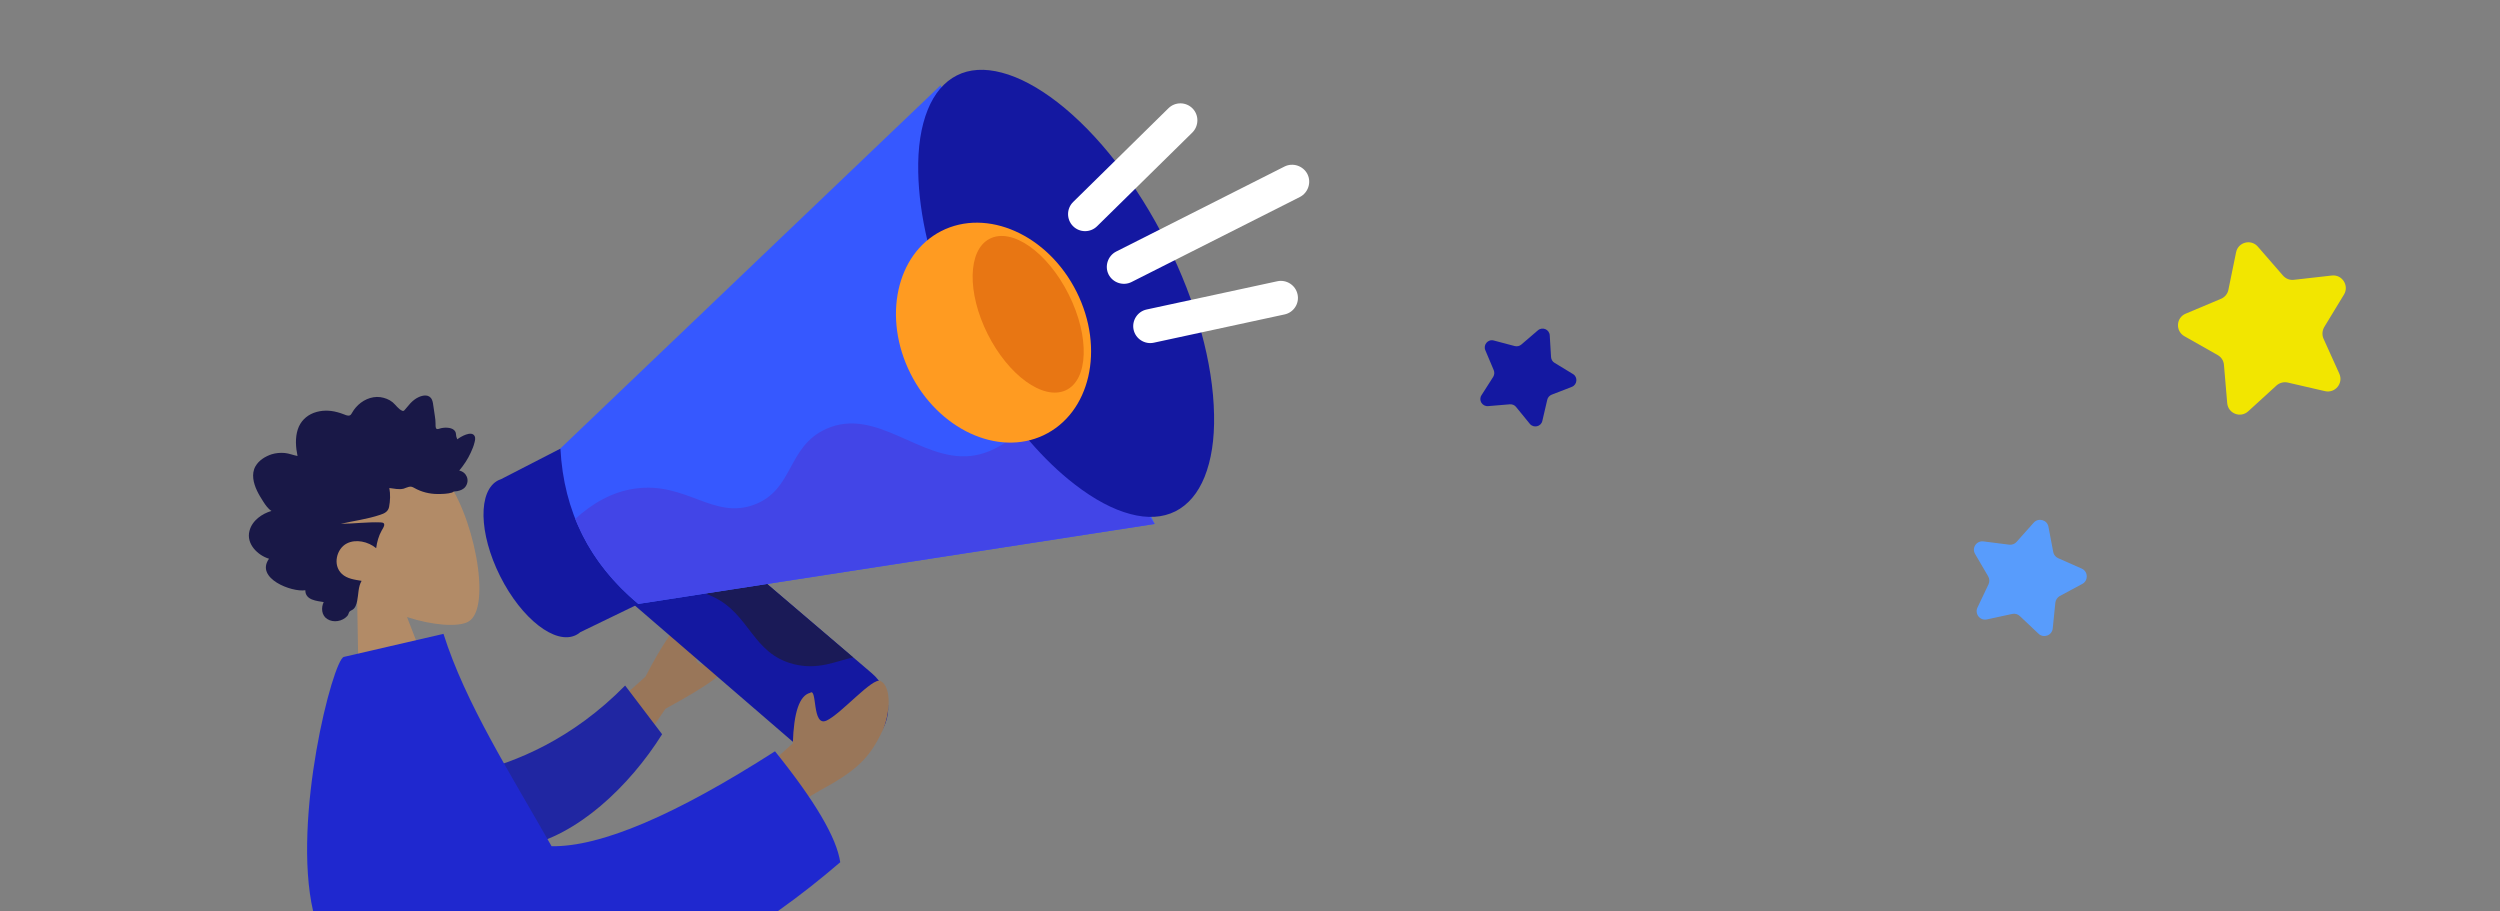 <svg width="1920" height="700" viewBox="0 0 1920 700" fill="none" xmlns="http://www.w3.org/2000/svg">
<rect x="0" y="0" width="1920" height="700" fill="#808080" stroke="none"/>
<mask id="mask0_698_3491" style="mask-type:alpha" maskUnits="userSpaceOnUse" x="0" y="0" width="1920" height="700">
<rect width="1920" height="700" fill="#C4C4C4"/>
</mask>
<g mask="url(#mask0_698_3491)">
<g clip-path="url(#clip0_698_3491)">
<path fill-rule="evenodd" clip-rule="evenodd" d="M274.2 454.4C258 442.4 245.2 426.2 241.9 405.4C232.4 345.5 317.5 339.4 340.3 365.5C363.2 391.6 378.8 467.5 359.4 477.6C351.7 481.6 332.9 480.5 312.6 473.9L342.2 550.5L276.1 565.8L274.2 454.4Z" fill="#B28B67"/>
<path fill-rule="evenodd" clip-rule="evenodd" d="M208.5 392.4C205.9 390.8 204 388 202.3 385.4C200.6 382.7 198.8 379.9 197.4 376.9C194.6 371 192.9 363.9 196.2 358.1C198.9 353.4 203.8 350.5 208.6 348.9C211.8 347.9 215.3 347.6 218.7 347.9C222 348.2 225.2 349.6 228.5 350.2C227.1 343.5 226.6 336.2 228.7 329.8C230.7 323.6 235.2 319.3 240.9 317.1C246.8 314.9 253.1 314.9 259.2 316.6C260.7 317 262.3 317.5 263.8 318.1C265.1 318.6 266.4 319.2 267.7 319.2C269.2 319.2 269.7 318.2 270.4 317C271.2 315.5 272.2 314.2 273.2 313C277.9 307.5 285 304.1 292.1 305C295.4 305.5 298.8 306.7 301.5 308.9C303.9 310.9 306.1 314.4 309 315.5C310.2 316 310.8 314.8 311.6 313.9C312.8 312.5 314 311 315.2 309.7C317 307.8 319 306.2 321.3 305.1C324.7 303.5 329.6 302.5 331.7 306.9C332.5 308.6 332.6 310.5 332.9 312.3C333.3 314.8 333.7 317.2 334 319.7C334.3 321.6 334.5 323.4 334.5 325.3C334.5 326.3 334.4 328.2 335 329.1C335.8 330.2 338 328.9 339 328.8C341 328.4 343.1 328.3 345.2 328.7C346.8 329 348.5 329.7 349.5 331.2C350.1 332.1 350.2 333.2 350.3 334.3C350.4 335.6 350.8 336.2 351.2 337.4C353.6 335.5 362.2 330.4 364.5 334.9C365.3 336.4 364.8 338.4 364.4 339.9C363.8 342.5 362.7 345.1 361.6 347.5C359.3 352.6 356.2 357.2 352.7 361.4C358.2 362.5 361 368.7 357.6 373.6C356.1 375.8 353.6 376.7 351.2 377.2C350.3 377.4 349 377.3 348.3 377.6C347.9 377.8 347.6 378.2 347.1 378.3C343.8 379.3 339.7 379.4 336.2 379.4C330 379.4 323.7 377.9 318.1 374.7C316.7 373.9 315.6 373.5 314 373.9C312.6 374.2 311.3 374.9 310 375.3C306.4 376.2 302.6 375.2 299 374.8C299.9 379.4 299.7 384.8 298.8 389.4C298 393.1 295 394.4 291.9 395.4C282.1 398.7 271.7 400 261.7 402.3C272 402.2 282.2 400.8 292.5 401.2C297.1 401.4 294.5 405.1 293.1 407.5C290.8 411.6 289.5 416.3 288.9 421C282.7 415.9 273.3 413.8 266.3 417.4C258.5 421.4 255.3 433.9 262.5 440.7C266.6 444.6 272.6 445.2 277.7 446.1C275 450.7 275.4 456.4 274.3 461.5C273.8 464 272.9 467 270.7 468.3C269.9 468.8 268.9 469.1 268.3 469.9C267.6 471 267.7 472 266.7 473.1C263 477.2 256.1 478.5 251.3 475.4C246.9 472.6 246.5 466.7 248.6 462.4C243.5 461.5 234.4 461 234.5 453.3C224.2 455 195.8 444.2 206.6 429.1C198.2 426.6 188.9 417.9 191.6 407.7C193.7 399.5 201.6 394.4 208.5 392.4Z" fill="#191847"/>
<path fill-rule="evenodd" clip-rule="evenodd" d="M456.4 624L511.1 544.3C545.4 525.7 560.4 514.5 556.2 510.5C549.9 504.6 541.5 512.7 536.5 509.4C531.6 506.1 535.7 489.6 540.2 474.1C544.7 458.6 536.8 461.7 532.5 464.8C519.5 478.8 507.2 497.1 495.7 519.7L412.2 594.3L456.4 624Z" fill="#997659"/>
<path fill-rule="evenodd" clip-rule="evenodd" d="M363 593.4C396.4 585.3 439.4 567.8 480.1 526.5L508.5 563.9C483.2 604.2 443.2 641.7 402.5 649.9C370.4 656.5 345.2 621.7 363 593.4Z" fill="#2026A2"/>
<path d="M653.8 579.1C640.4 584.8 624.1 582.7 612.4 572.7L448.7 431.5C433.8 418.6 432.2 396.4 445.2 381.8C458.3 367 487.7 362 502.9 374.9L669.5 517C685.2 530.4 686.4 553.1 672.3 567.5C668.8 571.1 658.2 577.3 653.8 579.1Z" fill="#1418A1"/>
<path d="M445.199 381.8C458.299 367 487.699 362 502.899 374.9L655.199 504.9C641.999 507.7 628.399 514.9 609.299 510C577.499 501.7 575.999 471.5 547.399 458.2C534.299 452.1 514.199 448.9 482.499 460.8L448.699 431.6C433.799 418.6 432.199 396.4 445.199 381.8Z" fill="#1A1A57"/>
<path d="M382.8 368.8C383.4 368.5 384.1 368.2 384.8 368L430.5 344.5L490.3 463.9L445.7 485.5C444.7 486.4 443.6 487.1 442.4 487.7C426.7 495.6 400.6 475.4 384.1 442.5C367.6 409.6 367 376.6 382.8 368.8Z" fill="#1418A1"/>
<path d="M430.4 344.4C432.9 392.9 452.8 432.5 490.2 463.8L886.8 402.4L722.4 65.5L430.4 344.4Z" fill="#3658FF"/>
<path d="M745.3 350.2C706.7 354.2 673 312.1 634.5 329.4C604.3 343 609.8 376.2 579.2 387.6C547.9 399.3 526.9 369.8 488 375.2C470.3 377.6 455 386.5 441.8 398.5C451.6 423.3 467.7 445 490.2 463.8L886.8 402.4L809.6 298.7C785.8 335.3 764 348.2 745.3 350.2Z" fill="#4245E7"/>
<path d="M902.7 392.7C912.4 387.8 920 378.9 925.1 366.3C930.3 353.4 932.8 337.4 932.4 318.5C931.7 278.9 918.8 232 896 186.6C873.2 141.2 843.4 102.8 812.1 78.5C797.2 67 782.8 59.3 769.4 55.8C756.2 52.3 744.6 53 734.9 57.9C725.2 62.8 717.6 71.7 712.5 84.3C707.3 97.2 704.8 113.2 705.2 132.1C705.5 148.7 707.9 166.5 712.3 185C718.4 210.7 746.1 226.8 759.3 253.3C773.4 281.4 772.4 317.6 790.6 338.6C801.8 351.6 813.5 362.9 825.5 372.1C840.4 383.6 854.8 391.3 868.2 394.8C881.3 398.3 892.9 397.6 902.7 392.7Z" fill="#1418A1"/>
<path d="M826.8 224.1C848.8 268 837.2 317.4 801.4 334.3C766.2 350.9 720.6 329.5 699.2 286.8C677.8 244.1 688.2 195.3 722.8 177.5C758 159.5 804.8 180.2 826.8 224.1Z" fill="#FF9B21"/>
<path d="M820.8 226.2C837.1 258.8 835.9 291.8 818.4 299.8C801.1 307.6 774.4 288.2 758.5 256.5C742.6 224.8 743.2 192.1 760 183.4C777.2 174.5 804.5 193.6 820.8 226.2Z" fill="#E87613"/>
<path fill-rule="evenodd" clip-rule="evenodd" d="M584.5 645.4C599.6 628.1 614.5 615.5 629 607.5C656.9 592.3 667.5 583.1 677.8 561.1C683.3 549.3 685.3 527.8 676.3 523C670.3 519.8 646.1 548.2 634.8 553.4C623.4 558.6 627.8 527.7 622.2 532.1C614 534.1 609.6 547.1 608.9 570.9L572.2 603.7L584.5 645.4Z" fill="#997659"/>
<path fill-rule="evenodd" clip-rule="evenodd" d="M423.6 649.9C461.2 650.5 518.4 626.2 595.2 577C625.9 615.1 642.6 643.5 645.3 662.2C582.2 716.4 524.5 747.4 474.1 760.2C482.7 789.9 485.7 819.4 479.4 848.4C466.6 908 306.9 892.6 259.4 913.9C204.7 819.9 255.5 764.7 240.5 699.9C224.1 628.9 255.7 506.5 264.1 504.5L340.6 486.8C357.4 540.1 392.5 594.9 423.6 649.9Z" fill="#1F28CF"/>
<path d="M998.301 151.3L869.001 216.6C862.601 219.8 854.701 217.2 851.401 210.8C848.201 204.4 850.801 196.5 857.201 193.2L986.501 127.9C992.901 124.7 1000.8 127.3 1004.1 133.7C1007.3 140.1 1004.7 148 998.301 151.3Z" fill="white"/>
<path d="M915.701 101.8L842.501 173.8C837.401 178.8 829.101 178.8 824.001 173.6C819.001 168.5 819.001 160.2 824.201 155.1L897.401 83.1C902.501 78.1 910.801 78.1 915.901 83.3C920.901 88.4 920.801 96.7 915.701 101.8Z" fill="white"/>
<path d="M986.501 241.5L886.101 263.2C879.101 264.7 872.101 260.2 870.601 253.2C869.101 246.2 873.601 239.2 880.601 237.7L981.001 216C988.001 214.5 995.001 219 996.501 226C998.101 233 993.601 240 986.501 241.5Z" fill="white"/>
<path d="M1800.2 226.2C1804.3 219.4 1798.8 210.7 1790.9 211.6L1761.7 214.9C1758.5 215.3 1755.4 214 1753.3 211.6L1734 189.4C1728.8 183.4 1718.9 185.9 1717.3 193.8L1711.4 222.6C1710.8 225.7 1708.6 228.3 1705.7 229.5L1678.6 240.9C1671.2 244 1670.6 254.2 1677.6 258.2L1703.2 272.7C1706 274.3 1707.8 277.1 1708 280.3L1710.5 309.6C1711.2 317.6 1720.7 321.3 1726.6 315.9L1748.3 296.1C1750.6 294 1753.9 293.1 1757 293.8L1785.6 300.4C1793.4 302.2 1799.9 294.3 1796.6 287L1784.5 260.2C1783.2 257.3 1783.4 254 1785 251.2L1800.2 226.2Z" fill="#F2E600"/>
<path d="M1599.3 448.4C1604 445.8 1603.7 438.9 1598.8 436.7L1580.7 428.7C1578.7 427.8 1577.3 426.1 1576.9 424L1573.2 404.5C1572.2 399.2 1565.5 397.4 1561.9 401.4L1548.7 416.2C1547.3 417.8 1545.1 418.6 1543 418.3L1523.3 415.8C1517.9 415.1 1514.1 420.9 1516.9 425.5L1526.9 442.6C1528 444.5 1528.1 446.7 1527.2 448.7L1518.7 466.6C1516.4 471.5 1520.7 476.9 1526 475.7L1545.4 471.5C1547.5 471 1549.7 471.7 1551.2 473.1L1565.6 486.7C1569.5 490.4 1576 488 1576.5 482.6L1578.5 462.9C1578.7 460.8 1580 458.9 1581.8 457.8L1599.3 448.4Z" fill="#589CFC"/>
<path d="M1207.2 297.1C1211.4 295.4 1211.9 289.6 1208.1 287.3L1193.8 278.6C1192.3 277.7 1191.3 276 1191.2 274.2L1190.2 257.5C1189.9 253 1184.6 250.7 1181.1 253.7L1168.4 264.6C1167 265.8 1165.2 266.2 1163.4 265.8L1147.2 261.5C1142.8 260.3 1139 264.7 1140.7 268.9L1147.2 284.3C1147.9 286 1147.7 287.9 1146.8 289.4L1137.8 303.5C1135.3 307.3 1138.3 312.3 1142.9 311.9L1159.6 310.5C1161.4 310.4 1163.2 311.1 1164.3 312.5L1174.9 325.5C1177.8 329 1183.5 327.7 1184.5 323.3L1188.3 307C1188.7 305.2 1190 303.8 1191.7 303.1L1207.2 297.1Z" fill="#1418A1"/>
</g>
</g>
<defs>
<clipPath id="clip0_698_3491">
<rect width="1812.6" height="1523.5" fill="white" transform="translate(-11 13)"/>
</clipPath>
</defs>
</svg>
